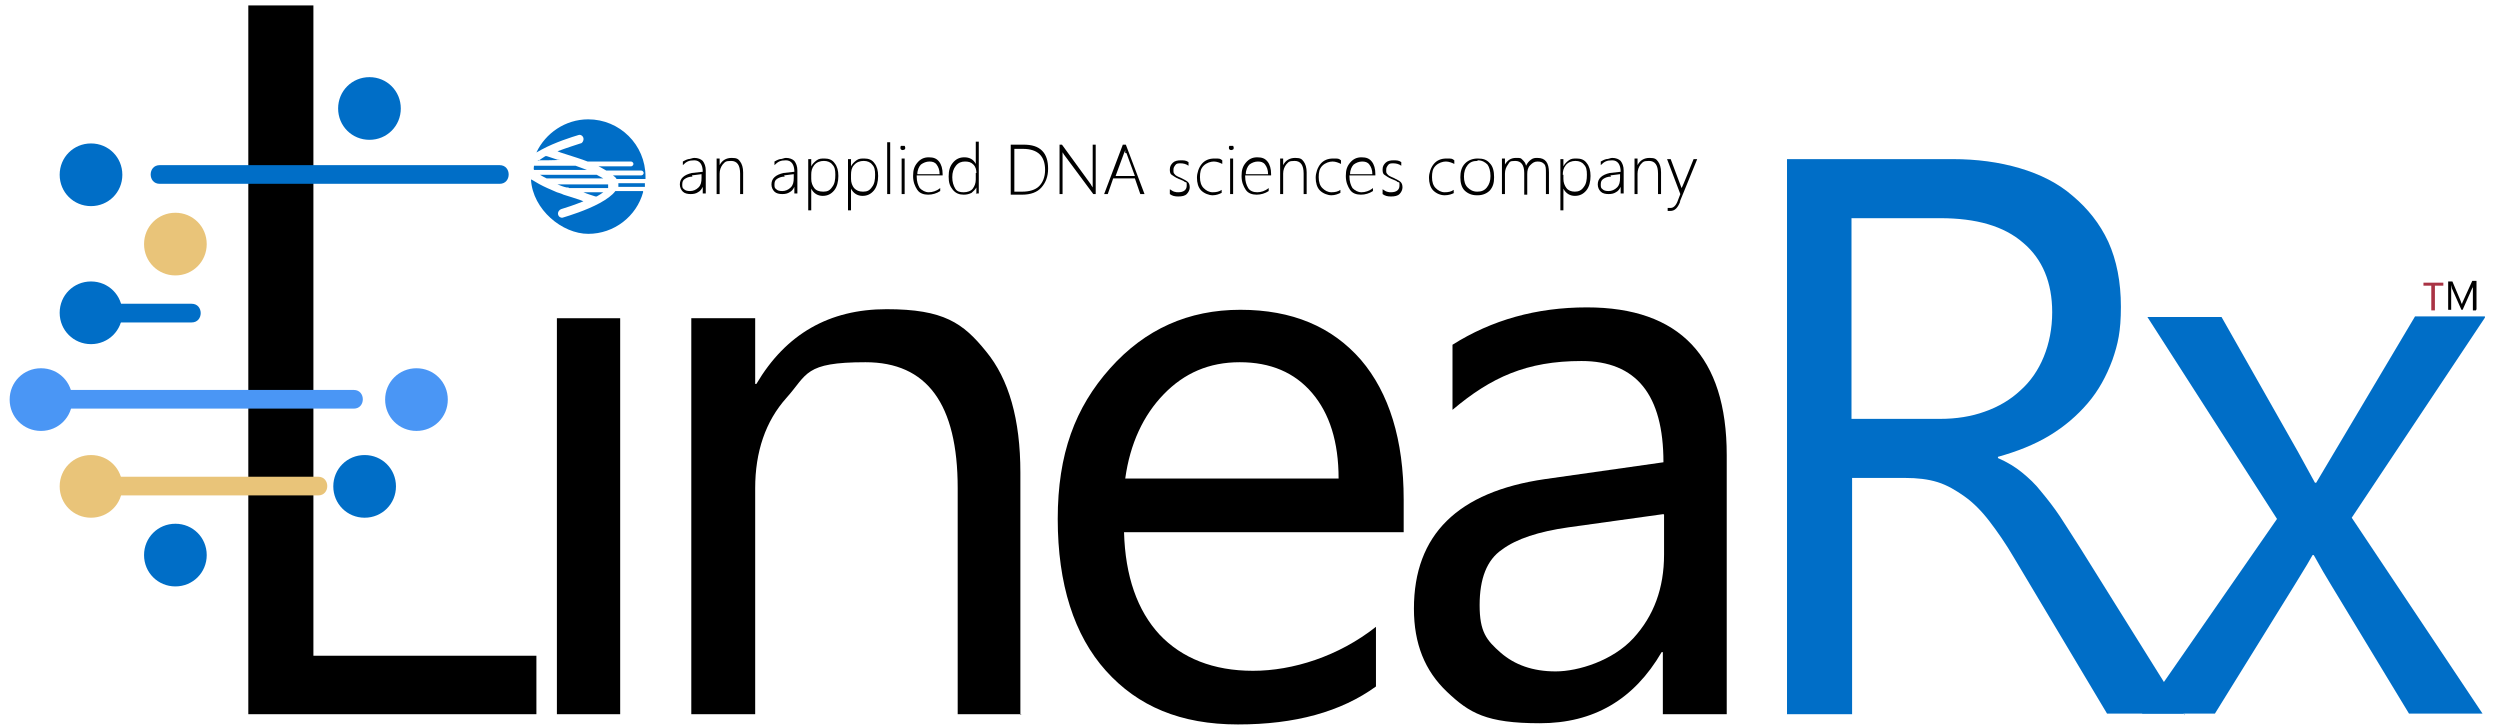 <?xml version="1.0" encoding="UTF-8"?> <svg xmlns="http://www.w3.org/2000/svg" id="Layer_1" version="1.1" viewBox="0 0 414.8 120.3"><defs><style> .st0 { fill: #006ec7; } .st1 { fill: #4a96f5; } .st2 { fill: #a93344; } .st3 { fill: #e9c479; } </style></defs><g id="Layer_x5F_1"><g id="_1549721903344"><path class="st0" d="M97.6,19.8c5.2,0,9.5,4.2,9.5,9.5v.4h-4.8c-.1-.2-.3-.4-.6-.6h4.7c.2,0,.4-.2.4-.4h0c0-.2-.2-.4-.4-.4h-5.8c-.4-.2-.8-.5-1.3-.7h5.4c.2,0,.4-.2.4-.4h0c0-.2-.2-.4-.4-.4h-7.2c-.5-.2-1.1-.4-1.7-.6h0l-2.8-.9h0l-.5-.2c1.6-.6,3.2-1.1,3.8-1.3.3,0,.6-.5.5-.9s-.5-.6-.8-.5c-1,.3-3.9,1.2-6.1,2.4-.3.2-.6.3-.9.5,1.5-3.2,4.8-5.5,8.6-5.5h0ZM107,30.4c0,.2,0,.4,0,.6h-4.4c0-.2,0-.4,0-.6h4.4ZM106.7,31.9c-1.1,4-4.8,6.9-9.1,6.9s-9.2-4-9.5-9c0,0,0,0,.1,0,.8.5,1.7,1,2.6,1.4.5.2,1.1.5,1.6.7.3.1.7.2,1.1.4h0c1,.3,1.9.6,2.8.9l.5.2c-1.5.6-3,1.1-3.7,1.3h0c-.3.1-.6.5-.5.9s.5.6.8.5c1-.3,3.9-1.2,6.1-2.4,1.1-.6,2.1-1.3,2.6-2h4.6ZM98.8,32.6c-.6-.2-1.3-.4-2-.7h-.2s3.5,0,3.5,0c-.3.2-.7.5-1.1.7h0s0,0,0,0ZM94.3,31.1c0,0-.2,0-.3,0h0c-.5-.1-1-.3-1.5-.5h8.4c0,.2,0,.4,0,.6h-6.5ZM90.7,29.6c-.4-.2-.8-.4-1.1-.6h9.4c.4.2.7.4,1.1.6h-9.4ZM88.6,28.2c-.1-.2,0-.5,0-.7h6.9c.6.2,1.3.5,1.9.7h-8.7ZM89.3,26.7c.3-.2.7-.5,1.2-.8h0s.2,0,.2,0c.6.2,1.2.4,1.8.6h.4c0,.1-3.7.1-3.7.1h0Z"></path><path d="M116.6,32.2v-1.2h0c-.2.4-.4.7-.8.9-.3.2-.7.3-1.2.3s-1-.1-1.3-.4-.5-.7-.5-1.2c0-1,.7-1.6,2-1.9l1.8-.2c0-1.2-.5-1.9-1.4-1.9s-1.3.2-1.9.8v-.6c.2-.1.5-.3.9-.4.3,0,.7-.2,1-.2.6,0,1.1.2,1.4.5.3.4.5.9.5,1.6v3.8h-.5,0ZM114.9,29.3c-.6,0-1,.2-1.3.4s-.4.5-.4.9,0,.6.3.8c.2.2.5.3,1,.3s1-.2,1.4-.6c.4-.4.5-.9.5-1.6v-.6l-1.6.2h0Z"></path><path d="M122.8,32.2v-3.4c0-1.4-.5-2.1-1.5-2.1s-1,.2-1.4.6c-.3.4-.5.9-.5,1.5v3.4h-.5v-5.9h.5v1.1h0c.4-.8,1.1-1.2,2-1.2s1.1.2,1.4.6c.3.4.5,1,.5,1.8v3.6h-.5,0Z"></path><path d="M131.8,32.2v-1.2h0c-.2.4-.4.7-.8.9-.3.2-.7.3-1.2.3s-1-.1-1.3-.4-.5-.7-.5-1.2c0-1,.7-1.6,2-1.9l1.8-.2c0-1.2-.5-1.9-1.4-1.9s-1.3.2-1.9.8v-.6c.2-.1.5-.3.9-.4.4,0,.7-.2,1-.2.6,0,1.1.2,1.4.5.3.4.5.9.5,1.6v3.8h-.5,0ZM130.2,29.3c-.6,0-1,.2-1.3.4s-.4.5-.4.9,0,.6.3.8c.2.2.5.3,1,.3s1-.2,1.4-.6c.4-.4.5-.9.5-1.6v-.6l-1.6.2h0Z"></path><path d="M134.6,31.2h0v3.7h-.5v-8.5h.5v1.2h0c.2-.4.5-.7.9-1s.8-.3,1.3-.3c.7,0,1.3.2,1.7.8.4.5.6,1.2.6,2.1s-.2,1.8-.7,2.4-1.1.9-1.9.9-1.5-.4-1.9-1.2ZM134.6,29v.7c0,.6.2,1.1.5,1.5s.8.6,1.5.6,1.1-.2,1.5-.8c.4-.5.5-1.2.5-2s-.1-1.3-.5-1.7c-.3-.4-.8-.6-1.4-.6s-1.2.2-1.6.7-.5,1-.5,1.6h0Z"></path><path d="M141.2,31.2h0v3.7h-.5v-8.5h.5v1.2h0c.2-.4.5-.7.9-1s.8-.3,1.3-.3c.7,0,1.3.2,1.7.8.4.5.6,1.2.6,2.1s-.2,1.8-.7,2.4-1.1.9-1.9.9-1.5-.4-1.9-1.2ZM141.2,29v.7c0,.6.2,1.1.5,1.5.4.4.8.6,1.5.6s1.1-.2,1.5-.8c.4-.5.5-1.2.5-2s-.1-1.3-.5-1.7c-.3-.4-.8-.6-1.4-.6s-1.2.2-1.6.7c-.4.4-.5,1-.5,1.6h0Z"></path><polygon points="147.2 32.2 147.7 32.2 147.7 23.6 147.2 23.6 147.2 32.2"></polygon><path d="M149.8,24.9c0,0-.2,0-.3-.1s-.1-.2-.1-.3c0-.1,0-.2.1-.3,0,0,.2,0,.3,0s.2,0,.3,0c0,0,.1.2.1.3s0,.2-.1.3c0,0-.2.1-.3.1ZM149.6,32.2v-5.9h.5v5.9h-.5Z"></path><path d="M152.1,29.3c0,.8.2,1.4.5,1.9.4.4.9.7,1.5.7s1.3-.2,1.9-.7v.5c-.6.4-1.3.6-2,.6s-1.4-.2-1.8-.8-.7-1.3-.7-2.3.2-1.6.7-2.2,1.1-.9,1.9-.9,1.3.2,1.7.7.6,1.2.6,2.1v.2h-4.3ZM155.9,28.9c0-.7-.2-1.2-.5-1.6s-.7-.5-1.2-.5-1,.2-1.4.5c-.3.3-.6.9-.6,1.6h3.7Z"></path><path d="M162,32.2v-1.1h0c-.2.4-.5.6-.8.9-.4.2-.8.3-1.3.3-.7,0-1.3-.2-1.8-.8s-.7-1.2-.7-2.2.2-1.7.7-2.3,1.1-.9,1.9-.9,1.5.3,1.9,1.1h0v-3.7h.5v8.6h-.5,0ZM162,28.7c0-.5-.1-1-.5-1.4s-.8-.5-1.4-.5-1.1.2-1.5.7c-.4.5-.6,1.1-.6,1.9s.2,1.4.5,1.9.8.6,1.4.6,1.2-.2,1.5-.6c.3-.4.5-.9.5-1.5v-1.1h0Z"></path><path d="M167.7,32.2v-8.2h2.1c1.4,0,2.4.3,3.1,1,.7.7,1,1.7,1,3s-.4,2.3-1.1,3.1-1.8,1.2-3.2,1.2h-1.9ZM168.3,24.6v7.2h1.3c1.2,0,2.2-.3,2.8-.9s1-1.5,1-2.7c0-2.3-1.2-3.5-3.7-3.5h-1.4Z"></path><path d="M181.4,32.2l-4.9-6.6c0-.1-.2-.2-.2-.4h0v7h-.5v-8.2h.4l4.8,6.6c0,.1.2.3.3.5h0c0-.2,0-.5,0-.7v-6.4h.5v8.2h-.4Z"></path><path d="M189.2,32.2l-.9-2.6h-3.6l-.9,2.6h-.6l3.1-8.2h.5l3.1,8.2h-.6ZM186.7,25.4c0,0,0-.2,0-.3,0,0,0-.2,0-.3h0c0,.2-.1.4-.2.6l-1.4,3.8h3.2l-1.4-3.8h0Z"></path><path d="M194.1,32v-.6c.2.1.4.3.7.4s.5.1.7.1c.9,0,1.4-.4,1.4-1.1s0-.5-.3-.6c-.2-.2-.5-.3-1-.5-.5-.2-.9-.5-1.2-.7s-.3-.6-.3-.9c0-.5.2-.8.5-1.1s.8-.4,1.3-.4.9,0,1.3.3v.6c-.4-.3-.9-.4-1.3-.4s-.7,0-.9.3-.3.4-.3.8,0,.5.2.7c.1.2.5.4,1,.6.6.3,1,.5,1.2.7s.3.5.3.9-.2.8-.5,1.1-.8.4-1.4.4-1-.1-1.4-.4Z"></path><path d="M202.7,32c-.4.2-.9.4-1.5.4s-1.4-.3-1.9-.8-.7-1.3-.7-2.1.3-1.7.8-2.3,1.2-.9,2.1-.9.9,0,1.3.3v.6c-.4-.2-.9-.4-1.4-.4s-1.2.2-1.7.7-.6,1.1-.6,1.9.2,1.4.6,1.8.9.7,1.5.7,1.1-.1,1.5-.4v.5h0Z"></path><path d="M204.3,24.9c0,0-.2,0-.3-.1s-.1-.2-.1-.3c0-.1,0-.2.1-.3,0,0,.2,0,.3,0s.2,0,.3,0c0,0,.1.2.1.3s0,.2-.1.3c0,0-.2.1-.3.1ZM204.1,32.2v-5.9h.5v5.9h-.5Z"></path><path d="M206.6,29.3c0,.8.2,1.4.5,1.9s.9.7,1.5.7,1.3-.2,1.9-.7v.5c-.6.4-1.3.6-2,.6s-1.4-.2-1.8-.8-.7-1.3-.7-2.3.2-1.6.7-2.2,1.1-.9,1.9-.9,1.3.2,1.7.7.6,1.2.6,2.1v.2h-4.3ZM210.4,28.9c0-.7-.2-1.2-.5-1.6s-.7-.5-1.2-.5-1,.2-1.4.5c-.3.3-.6.9-.6,1.6h3.7Z"></path><path d="M216.3,32.2v-3.4c0-1.4-.5-2.1-1.5-2.1s-1,.2-1.4.6c-.3.4-.5.9-.5,1.5v3.4h-.5v-5.9h.5v1.1h0c.4-.8,1.1-1.2,2-1.2s1.1.2,1.4.6c.3.4.5,1,.5,1.8v3.6h-.5,0Z"></path><path d="M222.4,32c-.4.2-.9.4-1.5.4s-1.4-.3-1.9-.8-.7-1.3-.7-2.1.3-1.7.8-2.3,1.2-.9,2.1-.9.9,0,1.3.3v.6c-.4-.2-.9-.4-1.4-.4s-1.2.2-1.7.7-.6,1.1-.6,1.9.2,1.4.6,1.8.9.7,1.5.7,1.1-.1,1.5-.4v.5h0Z"></path><path d="M223.9,29.3c0,.8.2,1.4.5,1.9.4.4.9.7,1.5.7s1.3-.2,1.9-.7v.5c-.6.4-1.3.6-2,.6s-1.4-.2-1.8-.8-.7-1.3-.7-2.3.2-1.6.7-2.2,1.1-.9,1.9-.9,1.3.2,1.7.7.6,1.2.6,2.1v.2h-4.3ZM227.7,28.9c0-.7-.2-1.2-.5-1.6s-.7-.5-1.2-.5-1,.2-1.4.5c-.3.3-.6.9-.6,1.6h3.7Z"></path><path d="M229.4,32v-.6c.2.1.4.3.7.4s.5.1.7.1c.9,0,1.4-.4,1.4-1.1s0-.5-.3-.6c-.2-.2-.5-.3-1-.5-.5-.2-.9-.5-1.2-.7s-.3-.6-.3-.9c0-.5.2-.8.5-1.1s.8-.4,1.3-.4.9,0,1.3.3v.6c-.4-.3-.9-.4-1.3-.4s-.7,0-.9.3-.3.4-.3.8,0,.5.2.7c.1.2.5.4,1,.6.6.3,1,.5,1.2.7s.3.5.3.9-.2.8-.5,1.1-.8.4-1.4.4-1-.1-1.4-.4Z"></path><path d="M241.3,32c-.4.2-.9.4-1.6.4s-1.4-.3-1.9-.8-.7-1.3-.7-2.1.3-1.7.8-2.3,1.2-.9,2.1-.9.9,0,1.3.3v.6c-.4-.2-.9-.4-1.4-.4s-1.2.2-1.7.7-.6,1.1-.6,1.9.2,1.4.6,1.8.9.7,1.5.7,1.1-.1,1.5-.4v.5h0Z"></path><path d="M245,32.4c-.8,0-1.5-.3-2-.8s-.7-1.3-.7-2.2.2-1.7.8-2.3c.5-.5,1.2-.8,2.1-.8s1.5.2,2,.8c.5.5.7,1.3.7,2.3s-.2,1.6-.7,2.2c-.5.5-1.2.8-2,.8h0ZM245.1,26.7c-.7,0-1.2.2-1.6.7s-.6,1.1-.6,1.9.2,1.4.6,1.8.9.7,1.6.7,1.2-.2,1.6-.7.6-1.1.6-1.9-.2-1.5-.5-1.9c-.4-.4-.9-.7-1.6-.7h0Z"></path><path d="M256.5,32.2v-3.5c0-.7,0-1.2-.3-1.5s-.6-.4-1.1-.4-.8.2-1.2.6-.5.9-.5,1.5v3.4h-.5v-3.6c0-1.3-.5-2-1.5-2s-.9.2-1.2.6-.5.9-.5,1.5v3.4h-.5v-5.9h.5v1h0c.4-.7,1-1.1,1.8-1.1s.8,0,1.1.3.5.5.6,1c.2-.4.4-.7.8-1s.7-.3,1.1-.3c1.3,0,1.9.8,1.9,2.4v3.6h-.5,0Z"></path><path d="M259.4,31.2h0v3.7h-.5v-8.5h.5v1.2h0c.2-.4.5-.7.9-1s.8-.3,1.3-.3c.7,0,1.3.2,1.7.8.4.5.6,1.2.6,2.1s-.2,1.8-.7,2.4-1.1.9-1.9.9-1.5-.4-1.9-1.2ZM259.4,29v.7c0,.6.2,1.1.5,1.5s.8.6,1.4.6,1.1-.2,1.5-.8c.4-.5.5-1.2.5-2s-.1-1.3-.5-1.7c-.3-.4-.8-.6-1.4-.6s-1.2.2-1.6.7-.5,1-.5,1.6h0Z"></path><path d="M268.9,32.2v-1.2h0c-.2.4-.4.7-.8.9-.3.2-.7.3-1.2.3s-1-.1-1.3-.4-.5-.7-.5-1.2c0-1,.7-1.6,2-1.9l1.8-.2c0-1.2-.5-1.9-1.4-1.9s-1.3.2-1.9.8v-.6c.2-.1.5-.3.9-.4.4,0,.7-.2,1-.2.6,0,1.1.2,1.4.5.3.4.5.9.5,1.6v3.8h-.5,0ZM267.3,29.3c-.6,0-1,.2-1.3.4s-.4.5-.4.9,0,.6.3.8c.2.2.5.3,1,.3s1-.2,1.4-.6c.4-.4.5-.9.5-1.6v-.6l-1.6.2h0Z"></path><path d="M275.1,32.2v-3.4c0-1.4-.5-2.1-1.5-2.1s-1,.2-1.4.6c-.3.4-.5.9-.5,1.5v3.4h-.5v-5.9h.5v1.1h0c.4-.8,1.1-1.2,2-1.2s1.1.2,1.4.6c.3.4.5,1,.5,1.8v3.6h-.5,0Z"></path><path d="M278.8,33.4c-.2.5-.4.9-.7,1.2s-.6.4-1,.4-.3,0-.4,0v-.5c.1,0,.3,0,.5,0,.4,0,.8-.3,1.1-1l.5-1.3-2.2-5.8h.6l1.8,4.8c0,0,0,.2,0,.2,0,0,0,.1,0,.2h0v-.4c.1,0,2-4.8,2-4.8h.6l-2.9,7.1h0Z"></path><polygon points="89 118.5 41.2 118.5 41.2 .9 52 .9 52 108.8 89 108.8 89 118.5"></polygon><polygon points="92.4 118.5 102.9 118.5 102.9 52.8 92.4 52.8 92.4 118.5"></polygon><path d="M169.5,118.5h-10.6v-37.5c0-14-5.1-20.9-15.3-20.9s-9.6,2-13.1,5.9-5.2,9-5.2,15v37.5h-10.6V52.8h10.6v10.9h.2c4.9-8.3,12.1-12.4,21.6-12.4s12.7,2.3,16.5,7c3.8,4.6,5.7,11.3,5.7,20.1v40.2h0Z"></path><path d="M232.9,88.3h-46.4c.2,7.3,2.2,13,5.9,17,3.7,3.9,8.9,6,15.5,6s14.2-2.4,20.4-7.3v9.9c-5.8,4.2-13.4,6.3-22.9,6.3s-16.6-3-21.9-8.9-8-14.4-8-25.2,2.9-18.5,8.7-25c5.8-6.5,13-9.7,21.6-9.7s15.2,2.8,20,8.3c4.7,5.5,7.1,13.3,7.1,23.2v5.5h0ZM222.1,79.4c0-6.1-1.5-10.8-4.4-14.2-2.9-3.4-6.9-5.1-12-5.1s-9.2,1.8-12.6,5.3-5.6,8.2-6.4,14h35.5,0Z"></path><path d="M286.5,118.5h-10.6v-10.3h-.2c-4.6,7.9-11.3,11.8-20.2,11.8s-11.7-1.7-15.4-5.2-5.5-8-5.5-13.8c0-12.3,7.3-19.4,21.7-21.5l19.7-2.8c0-11.2-4.5-16.8-13.6-16.8s-15,2.7-21.4,8.1v-10.8c6.5-4.1,13.9-6.2,22.3-6.2,15.4,0,23.2,8.2,23.2,24.5v42.8h0ZM276,85.3l-15.8,2.2c-4.9.7-8.6,1.9-11,3.7-2.5,1.7-3.7,4.8-3.7,9.2s1.1,5.8,3.5,7.9c2.3,2,5.3,3.1,9.1,3.1s9.5-1.8,12.9-5.5,5.1-8.3,5.1-13.9v-6.6h0Z"></path><path class="st0" d="M362.4,118.4h-12.8l-15.4-25.8c-1.4-2.4-2.8-4.4-4.1-6.1s-2.7-3.1-4.1-4.1-2.9-1.9-4.5-2.4-3.4-.7-5.4-.7h-8.8v39.2h-10.8V26.4h27.5c4,0,7.7.5,11.1,1.5,3.4,1,6.4,2.5,8.8,4.6,2.5,2.1,4.5,4.6,5.9,7.6,1.4,3.1,2.1,6.7,2.1,10.8s-.5,6.2-1.4,8.8c-1,2.7-2.3,5.1-4.1,7.2-1.8,2.1-3.9,3.9-6.4,5.4-2.5,1.5-5.3,2.6-8.5,3.5v.2c1.6.7,2.9,1.5,4,2.4s2.2,1.9,3.2,3.2c1,1.2,2.1,2.6,3.1,4.1s2.1,3.3,3.4,5.3l17.3,27.7h0ZM307.2,36.1v33.4h14.7c2.7,0,5.2-.4,7.4-1.2,2.3-.8,4.3-2,5.9-3.5,1.7-1.5,3-3.4,3.9-5.6.9-2.2,1.4-4.7,1.4-7.4,0-4.9-1.6-8.8-4.8-11.5-3.2-2.8-7.8-4.1-13.8-4.1h-14.7Z"></path><path class="st0" d="M412.3,52.7l-22.1,33.2,21.7,32.5h-12.2l-12.9-21.3c-.8-1.3-1.8-3-2.9-5h-.2c-.2.4-1.2,2.1-3,5l-13.2,21.3h-12.1l22.4-32.3-21.5-33.5h12.3l12.7,22.4c.9,1.7,1.9,3.4,2.8,5.1h.2l16.4-27.6h11.6,0Z"></path><path class="st3" d="M34.3,40.5c0,2.9-2.3,5.2-5.2,5.2s-5.2-2.3-5.2-5.2,2.3-5.2,5.2-5.2,5.2,2.3,5.2,5.2Z"></path><path class="st0" d="M20.3,29c0,2.9-2.3,5.2-5.2,5.2s-5.2-2.3-5.2-5.2,2.3-5.2,5.2-5.2,5.2,2.3,5.2,5.2Z"></path><path class="st1" d="M12,66.3c0,2.9-2.3,5.2-5.2,5.2s-5.2-2.3-5.2-5.2,2.3-5.2,5.2-5.2,5.2,2.3,5.2,5.2Z"></path><path class="st0" d="M34.3,92.1c0,2.9-2.3,5.2-5.2,5.2s-5.2-2.3-5.2-5.2,2.3-5.2,5.2-5.2,5.2,2.3,5.2,5.2Z"></path><path class="st0" d="M66.5,18c0,2.9-2.3,5.2-5.2,5.2s-5.2-2.3-5.2-5.2,2.3-5.2,5.2-5.2,5.2,2.3,5.2,5.2Z"></path><path class="st1" d="M74.3,66.3c0,2.9-2.3,5.2-5.2,5.2s-5.2-2.3-5.2-5.2,2.3-5.2,5.2-5.2,5.2,2.3,5.2,5.2Z"></path><path class="st0" d="M65.7,80.7c0,2.9-2.3,5.2-5.2,5.2s-5.2-2.3-5.2-5.2,2.3-5.2,5.2-5.2,5.2,2.3,5.2,5.2Z"></path><path class="st3" d="M20.3,80.7c0,2.9-2.3,5.2-5.2,5.2s-5.2-2.3-5.2-5.2,2.3-5.2,5.2-5.2,5.2,2.3,5.2,5.2Z"></path><path class="st0" d="M26.5,30.5h56.4c2,0,2-3.1,0-3.1H26.5c-2,0-2,3.1,0,3.1h0Z"></path><path class="st1" d="M6.9,67.8h51.8c2,0,2-3.1,0-3.1H6.9c-2,0-2,3.1,0,3.1h0Z"></path><path class="st0" d="M20.3,51.9c0-2.9-2.3-5.2-5.2-5.2s-5.2,2.3-5.2,5.2,2.3,5.2,5.2,5.2,5.2-2.3,5.2-5.2Z"></path><path class="st0" d="M15.1,53.5h16.7c2,0,2-3.1,0-3.1H15.1c-2,0-2,3.1,0,3.1h0Z"></path><path class="st3" d="M15.1,82.2h37.7c2,0,2-3.1,0-3.1H15.1c-2,0-2,3.1,0,3.1h0Z"></path><polygon class="st2" points="405.4 47.4 404 47.4 404 51.5 403.4 51.5 403.4 47.4 402.1 47.4 402.1 46.9 405.4 46.9 405.4 47.4"></polygon><path d="M410.8,51.5h-.5v-3.2c0-.2,0-.5,0-.9h0c0,.2,0,.3-.1.4l-1.6,3.6h-.2l-1.6-3.6c0,0,0-.2-.1-.5h0c0,.2,0,.5,0,.9v3.2h-.5v-4.7h.7l1.4,3.3c0,.2.2.4.2.5h0c0-.2.1-.4.2-.6l1.5-3.3h.7v4.7h0Z"></path></g></g></svg> 